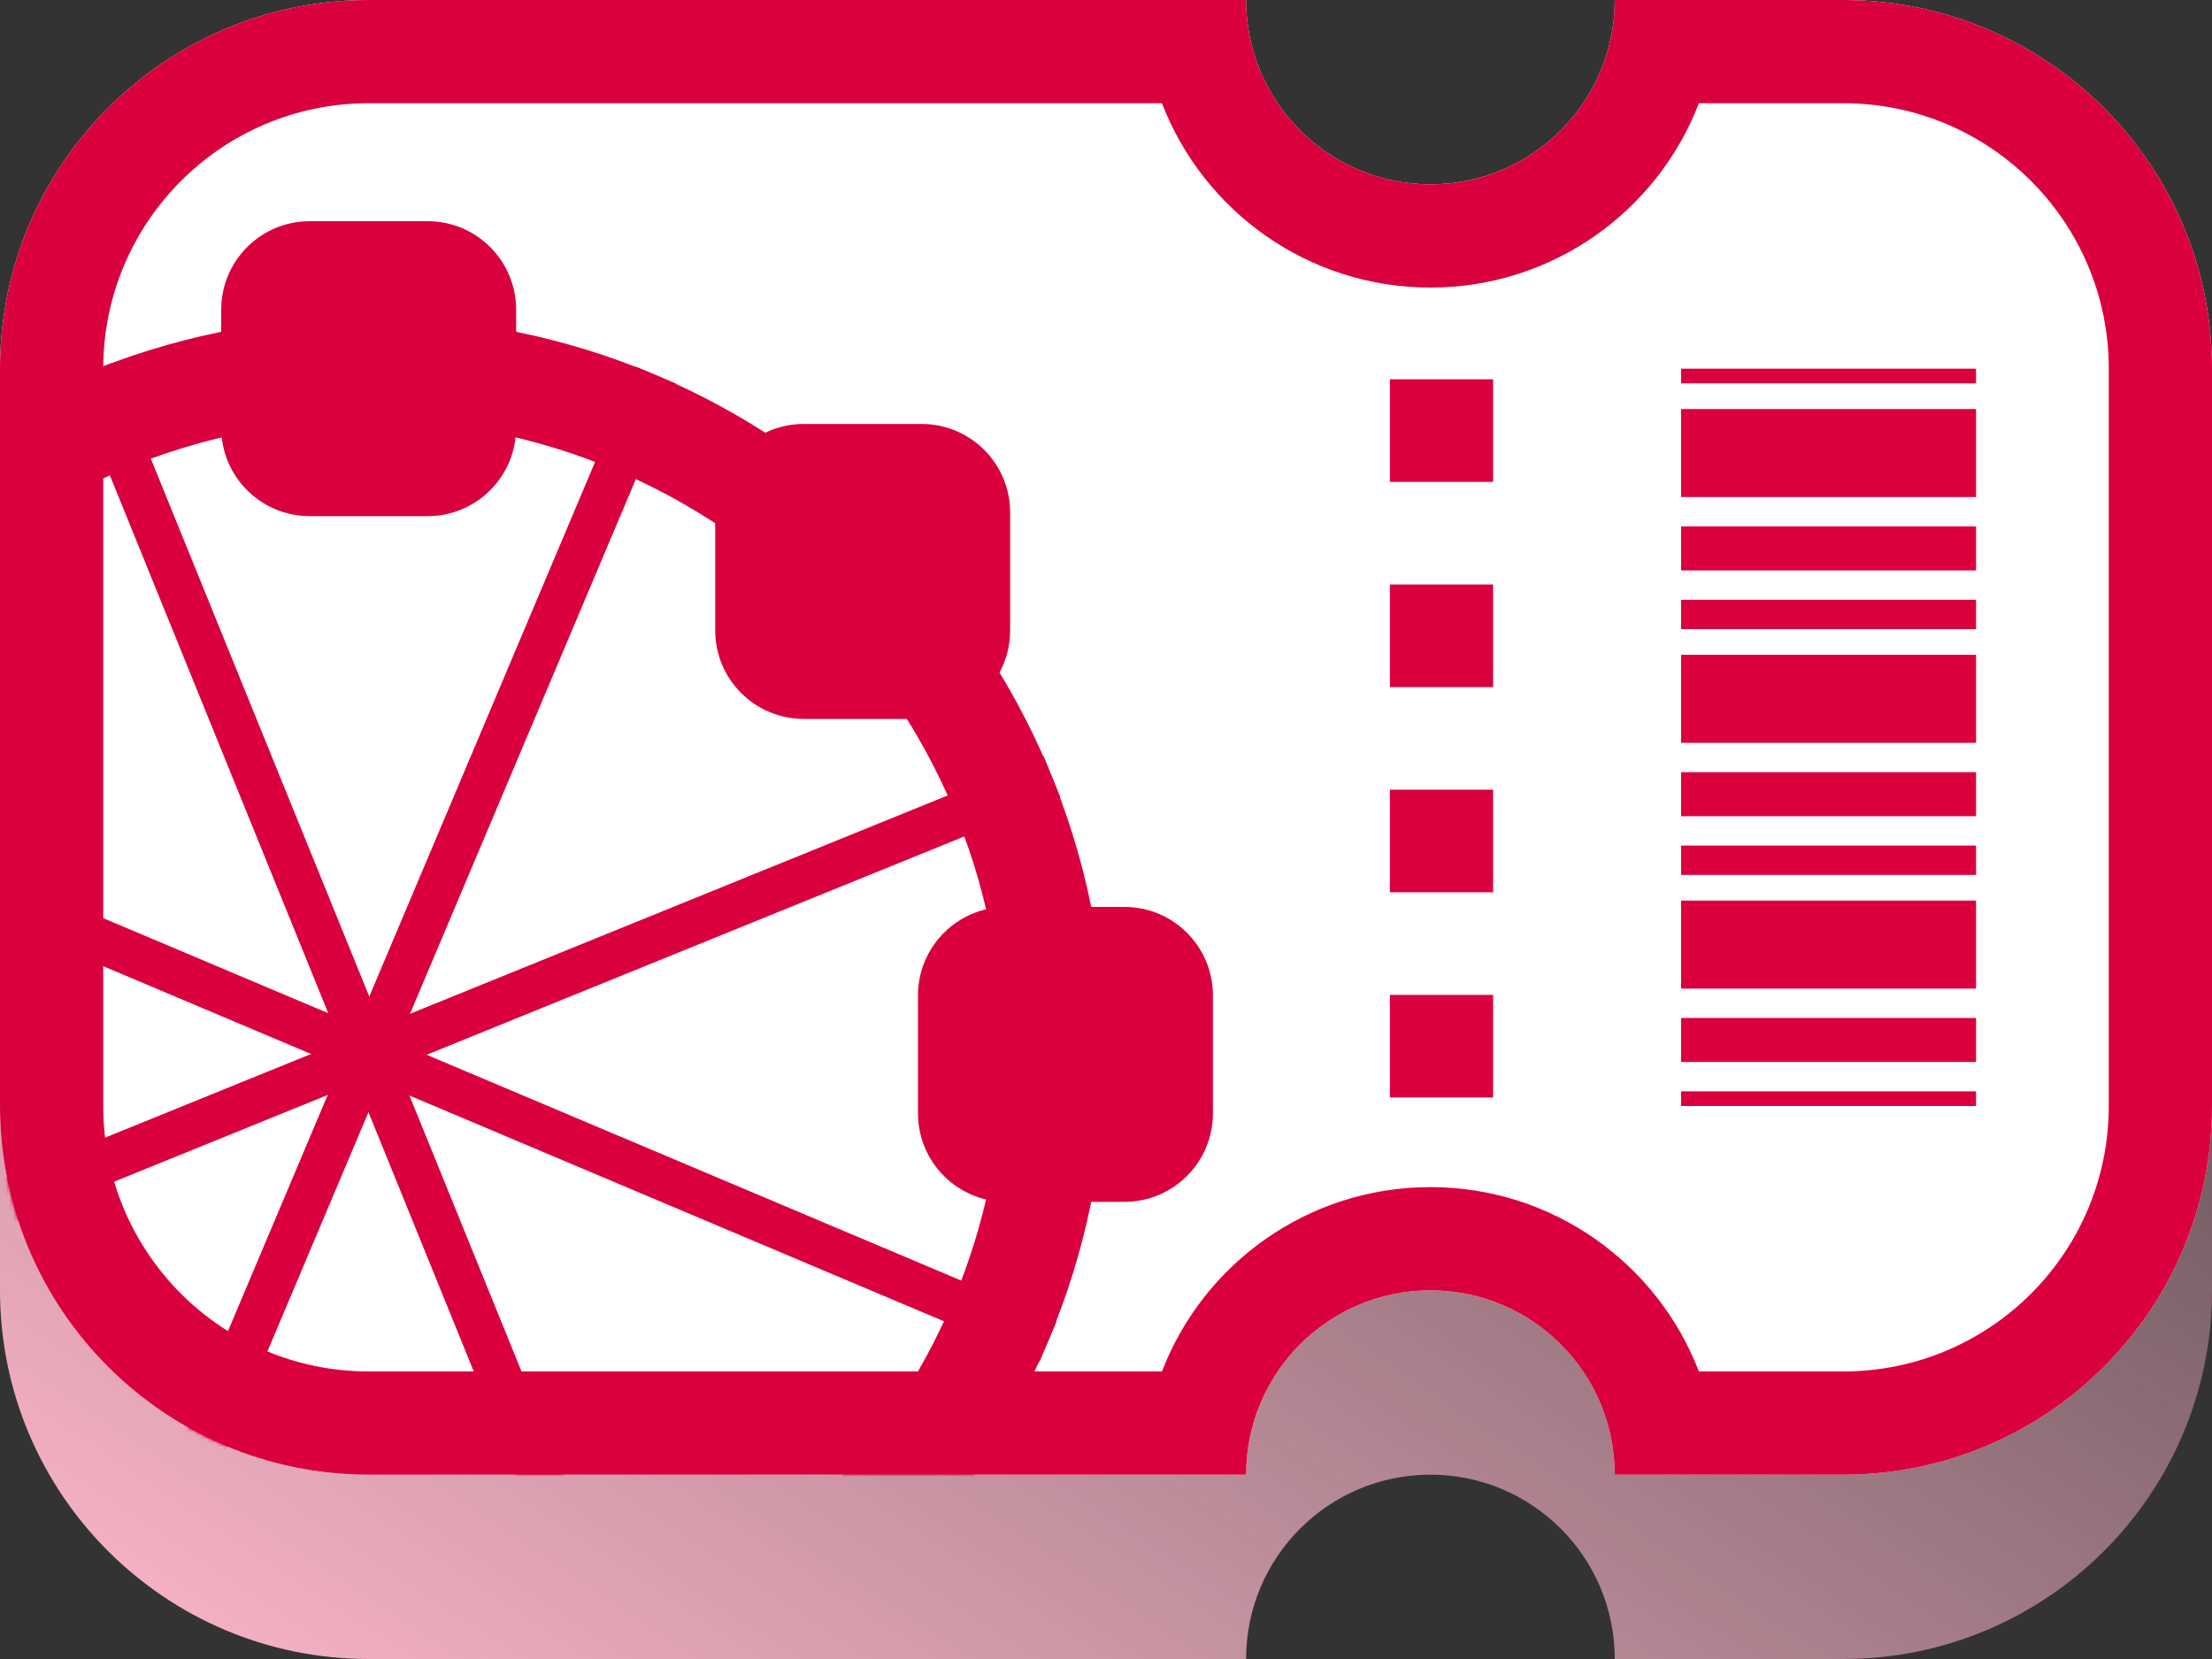 <svg width="600" height="450" viewBox="0 0 600 450" fill="none" xmlns="http://www.w3.org/2000/svg">
<rect x="0" y="0" width="600" height="450" fill="#333333" stroke="none"/>
<path d="M438 50C438 77.614 415.614 100 388 100C360.386 100 338 77.614 338 50H100C44.772 50 0 94.772 0 150V350C0 405.228 44.772 450 100 450H338C338 422.386 360.386 400 388 400C415.614 400 438 422.386 438 450H500C555.228 450 600 405.228 600 350V150C600 94.772 555.228 50 500 50H438Z" fill="url(#paint0_linear_1364_3354)"/>
<path fill-rule="evenodd" clip-rule="evenodd" d="M438 0C438 27.614 415.614 50 388 50C360.386 50 338 27.614 338 0H100C44.772 0 0 44.772 0 100V300C0 355.228 44.772 400 100 400H338C338 372.386 360.386 350 388 350C415.614 350 438 372.386 438 400H500C555.228 400 600 355.228 600 300V100C600 44.772 555.228 0 500 0H438Z" fill="white"/>
<path fill-rule="evenodd" clip-rule="evenodd" d="M460.824 28C449.572 57.246 421.21 78 388 78C354.79 78 326.428 57.246 315.176 28H100C60.236 28 28 60.236 28 100V300C28 339.764 60.236 372 100 372H315.176C326.428 342.754 354.79 322 388 322C421.21 322 449.572 342.754 460.824 372H500C539.764 372 572 339.764 572 300V100C572 60.236 539.764 28 500 28H460.824ZM438 0C438 27.614 415.614 50 388 50C360.386 50 338 27.614 338 0H100C44.772 0 0 44.772 0 100V300C0 355.228 44.772 400 100 400H338C338 372.386 360.386 350 388 350C415.614 350 438 372.386 438 400H500C555.228 400 600 355.228 600 300V100C600 44.772 555.228 0 500 0H438Z" fill="#DA003D"/>
<path fill-rule="evenodd" clip-rule="evenodd" d="M377 75.057V61.143H405V75.057H377ZM377 130.714V102.885H405V130.714H377ZM377 186.371V158.543H405V186.371H377ZM377 242.028V214.2H405V242.028H377ZM377 297.685V269.857H405V297.685H377ZM377 339.428V325.514H405V339.428H377Z" fill="#DA003D"/>
<mask id="mask0_1364_3354" style="mask-type:alpha" maskUnits="userSpaceOnUse" x="0" y="0" width="600" height="400">
<path fill-rule="evenodd" clip-rule="evenodd" d="M438 0C438 27.614 415.614 50 388 50C360.386 50 338 27.614 338 0H100C44.772 0 0 44.772 0 100V300C0 355.228 44.772 400 100 400H338C338 372.386 360.386 350 388 350C415.614 350 438 372.386 438 400H500C555.228 400 600 355.228 600 300V100C600 44.772 555.228 0 500 0H438Z" fill="white"/>
</mask>
<g mask="url(#mask0_1364_3354)">
<path fill-rule="evenodd" clip-rule="evenodd" d="M100 458C194.993 458 272 380.993 272 286C272 191.007 194.993 114 100 114C5.007 114 -72 191.007 -72 286C-72 380.993 5.007 458 100 458ZM100 486C210.457 486 300 396.457 300 286C300 175.543 210.457 86 100 86C-10.457 86 -100 175.543 -100 286C-100 396.457 -10.457 486 100 486Z" fill="#DA003D"/>
<path fill-rule="evenodd" clip-rule="evenodd" d="M16.703 467.91L172.351 99.413L183.406 104.082L27.758 472.579L16.703 467.91Z" fill="#DA003D"/>
<path fill-rule="evenodd" clip-rule="evenodd" d="M-87.517 355.69L283.11 205.183L287.625 216.302L-83.002 366.809L-87.517 355.69Z" fill="#DA003D"/>
<path fill-rule="evenodd" clip-rule="evenodd" d="M-81.859 202.647L286.639 358.295L281.97 369.35L-86.528 213.702L-81.859 202.647Z" fill="#DA003D"/>
<path fill-rule="evenodd" clip-rule="evenodd" d="M30.362 98.43L180.869 469.057L169.751 473.572L19.244 102.945L30.362 98.43Z" fill="#DA003D"/>
<path d="M60 84C60 70.745 70.745 60 84 60H116C129.255 60 140 70.745 140 84V116C140 129.255 129.255 140 116 140H84C70.745 140 60 129.255 60 116V84Z" fill="#DA003D"/>
<path d="M194 139C194 125.745 204.745 115 218 115H250C263.255 115 274 125.745 274 139V171C274 184.255 263.255 195 250 195H218C204.745 195 194 184.255 194 171V139Z" fill="#DA003D"/>
<path d="M249 270C249 256.745 259.745 246 273 246H305C318.255 246 329 256.745 329 270V302C329 315.255 318.255 326 305 326H273C259.745 326 249 315.255 249 302V270Z" fill="#DA003D"/>
</g>
<path fill-rule="evenodd" clip-rule="evenodd" d="M456 103.98L456 100L536 100L536 103.98L456 103.98ZM456 134.826L456 110.945L536 110.945L536 134.826L456 134.826ZM456 154.726L456 142.786L536 142.786L536 154.726L456 154.726ZM456 170.647L456 162.687L536 162.687L536 170.647L456 170.647ZM456 201.493L456 177.612L536 177.612L536 201.493L456 201.493ZM456 221.393L456 209.453L536 209.453L536 221.393L456 221.393ZM456 237.313L456 229.353L536 229.353L536 237.313L456 237.313ZM456 268.159L456 244.279L536 244.279L536 268.159L456 268.159ZM456 288.06L456 276.119L536 276.119L536 288.06L456 288.06ZM456 300L456 296.02L536 296.02L536 300L456 300Z" fill="#DA003D"/>
<defs>
<linearGradient id="paint0_linear_1364_3354" x1="-2.23517e-06" y1="450" x2="369.231" y2="-103.846" gradientUnits="userSpaceOnUse">
<stop stop-color="#FFB8CC"/>
<stop offset="1" stop-color="#FFB8CC" stop-opacity="0"/>
</linearGradient>
</defs>
</svg>
